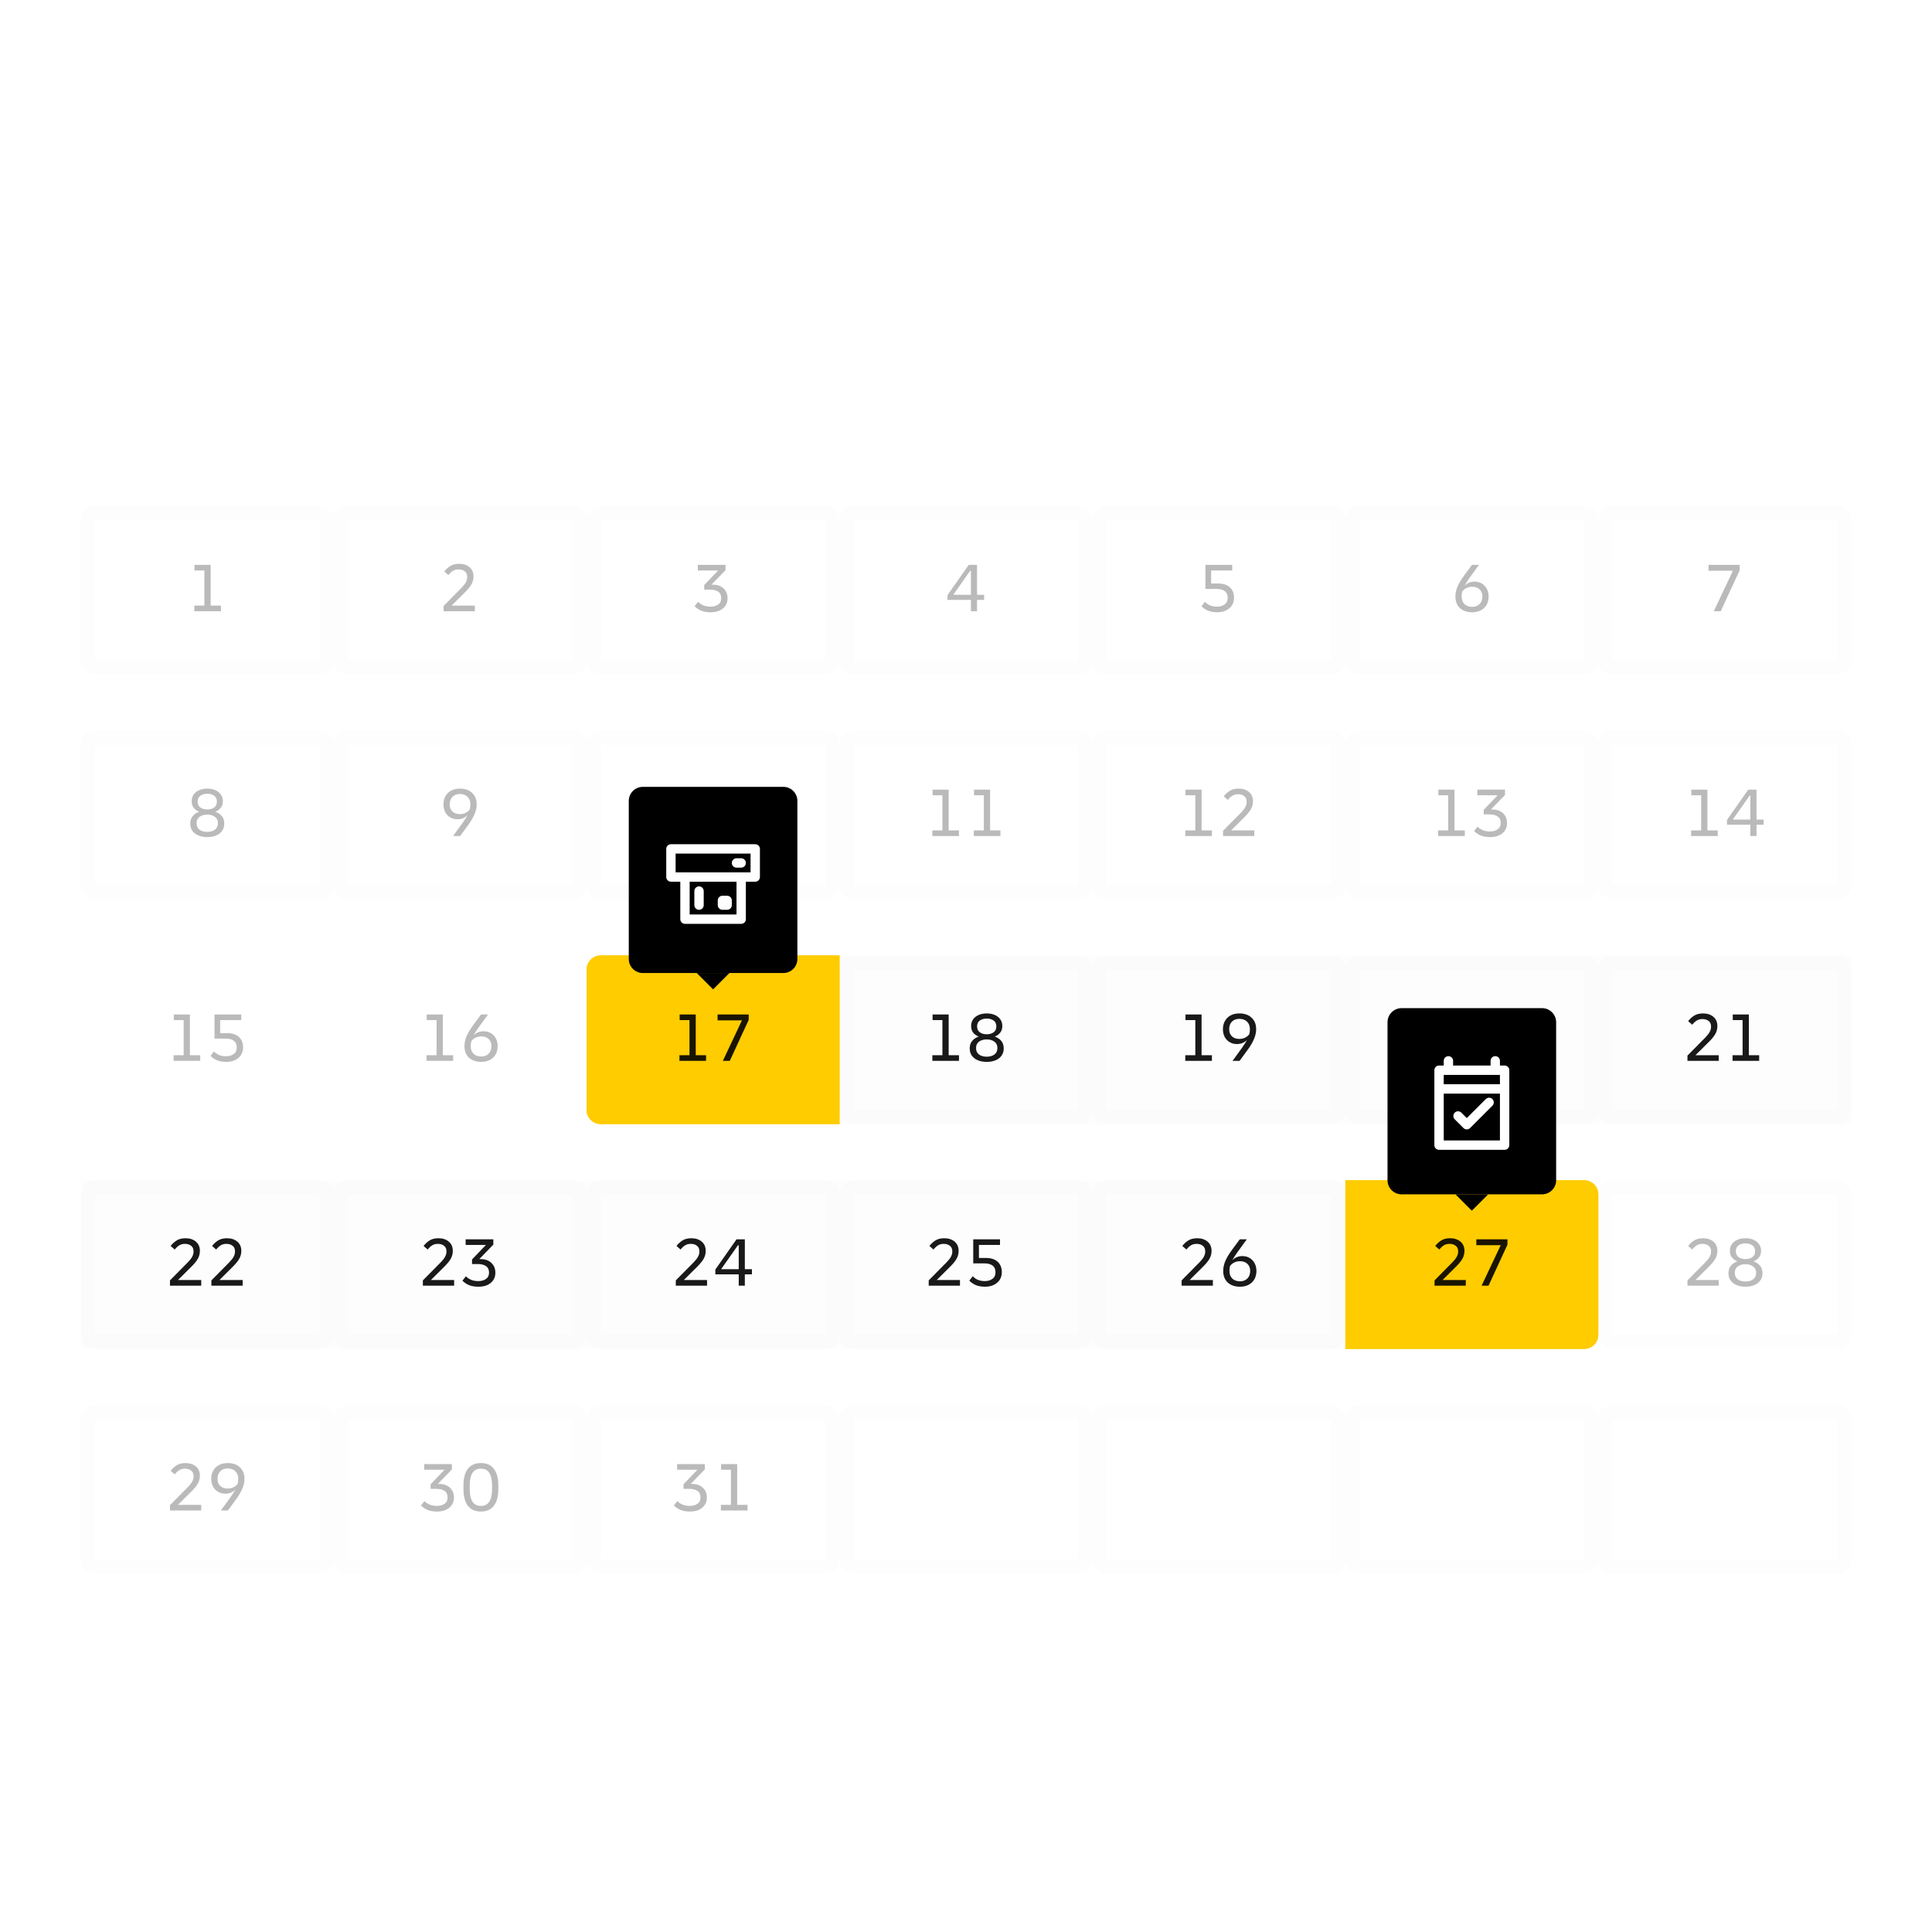<svg width="550" height="550" viewBox="0 0 550 550" fill="none" xmlns="http://www.w3.org/2000/svg">
<g clip-path="url(#clip0_544_8595)">
<g clip-path="url(#clip1_544_8595)">
<g opacity="0.01">
<path fill-rule="evenodd" clip-rule="evenodd" d="M91 148H27V188H91V148ZM27 144C24.791 144 23 145.791 23 148V188C23 190.209 24.791 192 27 192H91C93.209 192 95 190.209 95 188V148C95 145.791 93.209 144 91 144H27Z" fill="white"/>
<path fill-rule="evenodd" clip-rule="evenodd" d="M91 148H27V188H91V148ZM27 144C24.791 144 23 145.791 23 148V188C23 190.209 24.791 192 27 192H91C93.209 192 95 190.209 95 188V148C95 145.791 93.209 144 91 144H27Z" fill="black"/>
</g>
<path opacity="0.3" d="M55.322 174V172.4H58.181V162.4H55.382V160.8H59.962V172.4H62.901V174H55.322Z" fill="black" fill-opacity="0.9"/>
</g>
<g clip-path="url(#clip2_544_8595)">
<g opacity="0.01">
<path fill-rule="evenodd" clip-rule="evenodd" d="M163 148H99V188H163V148ZM99 144C96.791 144 95 145.791 95 148V188C95 190.209 96.791 192 99 192H163C165.209 192 167 190.209 167 188V148C167 145.791 165.209 144 163 144H99Z" fill="white"/>
<path fill-rule="evenodd" clip-rule="evenodd" d="M163 148H99V188H163V148ZM99 144C96.791 144 95 145.791 95 148V188C95 190.209 96.791 192 99 192H163C165.209 192 167 190.209 167 188V148C167 145.791 165.209 144 163 144H99Z" fill="black"/>
</g>
<path opacity="0.3" d="M126.281 174V172.5L131.401 167.32C131.975 166.733 132.381 166.207 132.621 165.74C132.875 165.273 133.001 164.78 133.001 164.26C133.001 163.527 132.768 162.987 132.301 162.64C131.835 162.28 131.255 162.1 130.561 162.1C129.921 162.1 129.368 162.247 128.901 162.54C128.448 162.833 128.028 163.227 127.641 163.72L126.481 162.7C126.921 162.113 127.475 161.6 128.141 161.16C128.821 160.72 129.675 160.5 130.701 160.5C131.915 160.5 132.901 160.82 133.661 161.46C134.421 162.1 134.801 162.98 134.801 164.1C134.801 164.887 134.615 165.62 134.241 166.3C133.868 166.967 133.288 167.693 132.501 168.48L128.561 172.4H135.181V174H126.281Z" fill="black" fill-opacity="0.9"/>
</g>
<g clip-path="url(#clip3_544_8595)">
<g opacity="0.01">
<path fill-rule="evenodd" clip-rule="evenodd" d="M235 148H171V188H235V148ZM171 144C168.791 144 167 145.791 167 148V188C167 190.209 168.791 192 171 192H235C237.209 192 239 190.209 239 188V148C239 145.791 237.209 144 235 144H171Z" fill="white"/>
<path fill-rule="evenodd" clip-rule="evenodd" d="M235 148H171V188H235V148ZM171 144C168.791 144 167 145.791 167 148V188C167 190.209 168.791 192 171 192H235C237.209 192 239 190.209 239 188V148C239 145.791 237.209 144 235 144H171Z" fill="black"/>
</g>
<path opacity="0.3" d="M202.261 174.3C201.275 174.3 200.408 174.153 199.661 173.86C198.915 173.553 198.275 173.127 197.741 172.58L198.721 171.34C199.175 171.78 199.695 172.12 200.281 172.36C200.868 172.587 201.535 172.7 202.281 172.7C203.148 172.7 203.868 172.5 204.441 172.1C205.028 171.7 205.321 171.093 205.321 170.28C205.321 169.453 205.035 168.84 204.461 168.44C203.888 168.04 203.095 167.84 202.081 167.84H200.481V166.54L204.441 162.4H198.661V160.8H206.541V162.32L202.541 166.44H202.861C204.195 166.44 205.235 166.8 205.981 167.52C206.741 168.227 207.121 169.16 207.121 170.32C207.121 171.507 206.688 172.467 205.821 173.2C204.968 173.933 203.781 174.3 202.261 174.3Z" fill="black" fill-opacity="0.9"/>
</g>
<g clip-path="url(#clip4_544_8595)">
<g opacity="0.01">
<path fill-rule="evenodd" clip-rule="evenodd" d="M307 148H243V188H307V148ZM243 144C240.791 144 239 145.791 239 148V188C239 190.209 240.791 192 243 192H307C309.209 192 311 190.209 311 188V148C311 145.791 309.209 144 307 144H243Z" fill="white"/>
<path fill-rule="evenodd" clip-rule="evenodd" d="M307 148H243V188H307V148ZM243 144C240.791 144 239 145.791 239 148V188C239 190.209 240.791 192 243 192H307C309.209 192 311 190.209 311 188V148C311 145.791 309.209 144 307 144H243Z" fill="black"/>
</g>
<path opacity="0.3" d="M276.401 174V170.78H269.741V169.42L275.781 160.8H278.141V169.32H280.161V170.78H278.141V174H276.401ZM276.181 162.5L271.381 169.32H276.401V162.5H276.181Z" fill="black" fill-opacity="0.9"/>
</g>
<g clip-path="url(#clip5_544_8595)">
<g opacity="0.01">
<path fill-rule="evenodd" clip-rule="evenodd" d="M379 148H315V188H379V148ZM315 144C312.791 144 311 145.791 311 148V188C311 190.209 312.791 192 315 192H379C381.209 192 383 190.209 383 188V148C383 145.791 381.209 144 379 144H315Z" fill="white"/>
<path fill-rule="evenodd" clip-rule="evenodd" d="M379 148H315V188H379V148ZM315 144C312.791 144 311 145.791 311 148V188C311 190.209 312.791 192 315 192H379C381.209 192 383 190.209 383 188V148C383 145.791 381.209 144 379 144H315Z" fill="black"/>
</g>
<path opacity="0.3" d="M346.522 174.3C345.535 174.3 344.675 174.153 343.942 173.86C343.208 173.553 342.575 173.127 342.042 172.58L343.022 171.32C343.448 171.773 343.948 172.12 344.522 172.36C345.095 172.587 345.748 172.7 346.482 172.7C347.308 172.7 348.015 172.493 348.602 172.08C349.202 171.667 349.502 171.047 349.502 170.22C349.502 169.34 349.222 168.693 348.662 168.28C348.115 167.867 347.362 167.66 346.402 167.66H343.162V160.8H350.782V162.4H344.782V166.12H346.842C348.242 166.12 349.335 166.48 350.122 167.2C350.908 167.92 351.302 168.907 351.302 170.16C351.302 170.987 351.102 171.713 350.702 172.34C350.302 172.953 349.742 173.433 349.022 173.78C348.315 174.127 347.482 174.3 346.522 174.3Z" fill="black" fill-opacity="0.9"/>
</g>
<g clip-path="url(#clip6_544_8595)">
<g opacity="0.01">
<path fill-rule="evenodd" clip-rule="evenodd" d="M451 148H387V188H451V148ZM387 144C384.791 144 383 145.791 383 148V188C383 190.209 384.791 192 387 192H451C453.209 192 455 190.209 455 188V148C455 145.791 453.209 144 451 144H387Z" fill="white"/>
<path fill-rule="evenodd" clip-rule="evenodd" d="M451 148H387V188H451V148ZM387 144C384.791 144 383 145.791 383 148V188C383 190.209 384.791 192 387 192H451C453.209 192 455 190.209 455 188V148C455 145.791 453.209 144 451 144H387Z" fill="black"/>
</g>
<path opacity="0.3" d="M419.122 174.3C417.642 174.3 416.468 173.9 415.602 173.1C414.748 172.287 414.322 171.187 414.322 169.8C414.322 168.907 414.515 167.987 414.902 167.04C415.302 166.093 415.942 165.02 416.822 163.82L419.042 160.8H421.042L418.342 164.52C417.728 165.387 417.255 166.127 416.922 166.74C417.708 165.967 418.662 165.58 419.782 165.58C420.555 165.58 421.242 165.76 421.842 166.12C422.455 166.48 422.928 166.98 423.262 167.62C423.608 168.247 423.782 168.973 423.782 169.8C423.782 170.707 423.588 171.5 423.202 172.18C422.815 172.847 422.275 173.367 421.582 173.74C420.888 174.113 420.068 174.3 419.122 174.3ZM416.102 169.8C416.102 170.72 416.368 171.447 416.902 171.98C417.448 172.5 418.188 172.76 419.122 172.76C419.988 172.76 420.682 172.493 421.202 171.96C421.735 171.427 422.002 170.707 422.002 169.8C422.002 168.96 421.742 168.293 421.222 167.8C420.702 167.293 420.002 167.04 419.122 167.04C417.948 167.04 417.002 167.48 416.282 168.36C416.162 168.813 416.102 169.293 416.102 169.8Z" fill="black" fill-opacity="0.9"/>
</g>
<g clip-path="url(#clip7_544_8595)">
<g opacity="0.01">
<path fill-rule="evenodd" clip-rule="evenodd" d="M523 148H459V188H523V148ZM459 144C456.791 144 455 145.791 455 148V188C455 190.209 456.791 192 459 192H523C525.209 192 527 190.209 527 188V148C527 145.791 525.209 144 523 144H459Z" fill="white"/>
<path fill-rule="evenodd" clip-rule="evenodd" d="M523 148H459V188H523V148ZM459 144C456.791 144 455 145.791 455 148V188C455 190.209 456.791 192 459 192H523C525.209 192 527 190.209 527 188V148C527 145.791 525.209 144 523 144H459Z" fill="black"/>
</g>
<path opacity="0.3" d="M487.882 174L493.322 162.48H486.382V160.8H495.242V162.34L489.862 174H487.882Z" fill="black" fill-opacity="0.9"/>
</g>
</g>
<g clip-path="url(#clip8_544_8595)">
<g clip-path="url(#clip9_544_8595)">
<g opacity="0.01">
<path fill-rule="evenodd" clip-rule="evenodd" d="M91 212H27V252H91V212ZM27 208C24.791 208 23 209.791 23 212V252C23 254.209 24.791 256 27 256H91C93.209 256 95 254.209 95 252V212C95 209.791 93.209 208 91 208H27Z" fill="white"/>
<path fill-rule="evenodd" clip-rule="evenodd" d="M91 212H27V252H91V212ZM27 208C24.791 208 23 209.791 23 212V252C23 254.209 24.791 256 27 256H91C93.209 256 95 254.209 95 252V212C95 209.791 93.209 208 91 208H27Z" fill="black"/>
</g>
<path opacity="0.3" d="M59.002 238.3C58.055 238.3 57.215 238.147 56.482 237.84C55.748 237.533 55.175 237.093 54.762 236.52C54.362 235.947 54.162 235.267 54.162 234.48C54.162 233.587 54.395 232.867 54.862 232.32C55.328 231.76 55.948 231.347 56.722 231.08C56.122 230.88 55.608 230.527 55.182 230.02C54.768 229.513 54.562 228.867 54.562 228.08C54.562 227.347 54.748 226.713 55.122 226.18C55.508 225.647 56.035 225.233 56.702 224.94C57.368 224.647 58.135 224.5 59.002 224.5C59.868 224.5 60.635 224.647 61.302 224.94C61.968 225.233 62.488 225.647 62.862 226.18C63.248 226.713 63.442 227.347 63.442 228.08C63.442 228.867 63.228 229.513 62.802 230.02C62.388 230.527 61.882 230.88 61.282 231.08C62.055 231.347 62.675 231.76 63.142 232.32C63.608 232.867 63.842 233.587 63.842 234.48C63.842 235.267 63.635 235.947 63.222 236.52C62.822 237.093 62.255 237.533 61.522 237.84C60.788 238.147 59.948 238.3 59.002 238.3ZM59.002 230.44C59.788 230.44 60.442 230.253 60.962 229.88C61.482 229.507 61.742 228.947 61.742 228.2C61.742 227.453 61.482 226.893 60.962 226.52C60.442 226.147 59.788 225.96 59.002 225.96C58.215 225.96 57.562 226.147 57.042 226.52C56.522 226.893 56.262 227.453 56.262 228.2C56.262 228.947 56.522 229.507 57.042 229.88C57.562 230.253 58.215 230.44 59.002 230.44ZM59.002 236.82C59.895 236.82 60.622 236.613 61.182 236.2C61.755 235.773 62.042 235.16 62.042 234.36C62.042 233.56 61.755 232.953 61.182 232.54C60.622 232.113 59.895 231.9 59.002 231.9C58.108 231.9 57.375 232.113 56.802 232.54C56.242 232.953 55.962 233.56 55.962 234.36C55.962 235.16 56.242 235.773 56.802 236.2C57.375 236.613 58.108 236.82 59.002 236.82Z" fill="black" fill-opacity="0.9"/>
</g>
<g clip-path="url(#clip10_544_8595)">
<g opacity="0.01">
<path fill-rule="evenodd" clip-rule="evenodd" d="M163 212H99V252H163V212ZM99 208C96.791 208 95 209.791 95 212V252C95 254.209 96.791 256 99 256H163C165.209 256 167 254.209 167 252V212C167 209.791 165.209 208 163 208H99Z" fill="white"/>
<path fill-rule="evenodd" clip-rule="evenodd" d="M163 212H99V252H163V212ZM99 208C96.791 208 95 209.791 95 212V252C95 254.209 96.791 256 99 256H163C165.209 256 167 254.209 167 252V212C167 209.791 165.209 208 163 208H99Z" fill="black"/>
</g>
<path opacity="0.3" d="M128.981 238L131.681 234.28C132.295 233.413 132.768 232.673 133.101 232.06C132.315 232.833 131.361 233.22 130.241 233.22C129.455 233.22 128.761 233.04 128.161 232.68C127.561 232.32 127.088 231.827 126.741 231.2C126.408 230.56 126.241 229.827 126.241 229C126.241 228.093 126.435 227.307 126.821 226.64C127.208 225.96 127.748 225.433 128.441 225.06C129.148 224.687 129.968 224.5 130.901 224.5C132.381 224.5 133.548 224.907 134.401 225.72C135.268 226.52 135.701 227.613 135.701 229C135.701 229.893 135.501 230.813 135.101 231.76C134.715 232.707 134.081 233.78 133.201 234.98L130.981 238H128.981ZM128.021 229C128.021 229.84 128.281 230.513 128.801 231.02C129.321 231.513 130.021 231.76 130.901 231.76C132.075 231.76 133.021 231.32 133.741 230.44C133.861 229.987 133.921 229.507 133.921 229C133.921 228.08 133.648 227.36 133.101 226.84C132.568 226.307 131.835 226.04 130.901 226.04C130.035 226.04 129.335 226.307 128.801 226.84C128.281 227.373 128.021 228.093 128.021 229Z" fill="black" fill-opacity="0.9"/>
</g>
<g clip-path="url(#clip11_544_8595)">
<g opacity="0.01">
<path fill-rule="evenodd" clip-rule="evenodd" d="M235 212H171V252H235V212ZM171 208C168.791 208 167 209.791 167 212V252C167 254.209 168.791 256 171 256H235C237.209 256 239 254.209 239 252V212C239 209.791 237.209 208 235 208H171Z" fill="white"/>
<path fill-rule="evenodd" clip-rule="evenodd" d="M235 212H171V252H235V212ZM171 208C168.791 208 167 209.791 167 212V252C167 254.209 168.791 256 171 256H235C237.209 256 239 254.209 239 252V212C239 209.791 237.209 208 235 208H171Z" fill="black"/>
</g>
<g opacity="0.3">
<path d="M193.423 238V236.4H196.283V226.4H193.483V224.8H198.063V236.4H201.003V238H193.423Z" fill="black" fill-opacity="0.9"/>
<path d="M208.9 238.3C207.26 238.3 206.02 237.747 205.18 236.64C204.353 235.533 203.94 233.993 203.94 232.02V230.78C203.94 228.807 204.353 227.267 205.18 226.16C206.02 225.053 207.26 224.5 208.9 224.5C210.54 224.5 211.773 225.053 212.6 226.16C213.44 227.267 213.86 228.807 213.86 230.78V232.02C213.86 233.993 213.44 235.533 212.6 236.64C211.773 237.747 210.54 238.3 208.9 238.3ZM208.9 236.7C211.02 236.7 212.08 235.113 212.08 231.94V230.86C212.08 227.687 211.02 226.1 208.9 226.1C206.78 226.1 205.72 227.687 205.72 230.86V231.94C205.72 235.113 206.78 236.7 208.9 236.7Z" fill="black" fill-opacity="0.9"/>
</g>
</g>
<g clip-path="url(#clip12_544_8595)">
<g opacity="0.01">
<path fill-rule="evenodd" clip-rule="evenodd" d="M307 212H243V252H307V212ZM243 208C240.791 208 239 209.791 239 212V252C239 254.209 240.791 256 243 256H307C309.209 256 311 254.209 311 252V212C311 209.791 309.209 208 307 208H243Z" fill="white"/>
<path fill-rule="evenodd" clip-rule="evenodd" d="M307 212H243V252H307V212ZM243 208C240.791 208 239 209.791 239 212V252C239 254.209 240.791 256 243 256H307C309.209 256 311 254.209 311 252V212C311 209.791 309.209 208 307 208H243Z" fill="black"/>
</g>
<g opacity="0.3">
<path d="M265.423 238V236.4H268.283V226.4H265.483V224.8H270.063V236.4H273.003V238H265.423Z" fill="black" fill-opacity="0.9"/>
<path d="M277.22 238V236.4H280.08V226.4H277.28V224.8H281.86V236.4H284.8V238H277.22Z" fill="black" fill-opacity="0.9"/>
</g>
</g>
<g clip-path="url(#clip13_544_8595)">
<g opacity="0.01">
<path fill-rule="evenodd" clip-rule="evenodd" d="M379 212H315V252H379V212ZM315 208C312.791 208 311 209.791 311 212V252C311 254.209 312.791 256 315 256H379C381.209 256 383 254.209 383 252V212C383 209.791 381.209 208 379 208H315Z" fill="white"/>
<path fill-rule="evenodd" clip-rule="evenodd" d="M379 212H315V252H379V212ZM315 208C312.791 208 311 209.791 311 212V252C311 254.209 312.791 256 315 256H379C381.209 256 383 254.209 383 252V212C383 209.791 381.209 208 379 208H315Z" fill="black"/>
</g>
<g opacity="0.3">
<path d="M337.423 238V236.4H340.283V226.4H337.483V224.8H342.063V236.4H345.003V238H337.423Z" fill="black" fill-opacity="0.9"/>
<path d="M348.18 238V236.5L353.3 231.32C353.873 230.733 354.28 230.207 354.52 229.74C354.773 229.273 354.9 228.78 354.9 228.26C354.9 227.527 354.667 226.987 354.2 226.64C353.733 226.28 353.153 226.1 352.46 226.1C351.82 226.1 351.267 226.247 350.8 226.54C350.347 226.833 349.927 227.227 349.54 227.72L348.38 226.7C348.82 226.113 349.373 225.6 350.04 225.16C350.72 224.72 351.573 224.5 352.6 224.5C353.813 224.5 354.8 224.82 355.56 225.46C356.32 226.1 356.7 226.98 356.7 228.1C356.7 228.887 356.513 229.62 356.14 230.3C355.767 230.967 355.187 231.693 354.4 232.48L350.46 236.4H357.08V238H348.18Z" fill="black" fill-opacity="0.9"/>
</g>
</g>
<g clip-path="url(#clip14_544_8595)">
<g opacity="0.01">
<path fill-rule="evenodd" clip-rule="evenodd" d="M451 212H387V252H451V212ZM387 208C384.791 208 383 209.791 383 212V252C383 254.209 384.791 256 387 256H451C453.209 256 455 254.209 455 252V212C455 209.791 453.209 208 451 208H387Z" fill="white"/>
<path fill-rule="evenodd" clip-rule="evenodd" d="M451 212H387V252H451V212ZM387 208C384.791 208 383 209.791 383 212V252C383 254.209 384.791 256 387 256H451C453.209 256 455 254.209 455 252V212C455 209.791 453.209 208 451 208H387Z" fill="black"/>
</g>
<g opacity="0.3">
<path d="M409.423 238V236.4H412.283V226.4H409.483V224.8H414.063V236.4H417.003V238H409.423Z" fill="black" fill-opacity="0.9"/>
<path d="M424.16 238.3C423.173 238.3 422.307 238.153 421.56 237.86C420.813 237.553 420.173 237.127 419.64 236.58L420.62 235.34C421.073 235.78 421.593 236.12 422.18 236.36C422.767 236.587 423.433 236.7 424.18 236.7C425.047 236.7 425.767 236.5 426.34 236.1C426.927 235.7 427.22 235.093 427.22 234.28C427.22 233.453 426.933 232.84 426.36 232.44C425.787 232.04 424.993 231.84 423.98 231.84H422.38V230.54L426.34 226.4H420.56V224.8H428.44V226.32L424.44 230.44H424.76C426.093 230.44 427.133 230.8 427.88 231.52C428.64 232.227 429.02 233.16 429.02 234.32C429.02 235.507 428.587 236.467 427.72 237.2C426.867 237.933 425.68 238.3 424.16 238.3Z" fill="black" fill-opacity="0.9"/>
</g>
</g>
<g clip-path="url(#clip15_544_8595)">
<g opacity="0.01">
<path fill-rule="evenodd" clip-rule="evenodd" d="M523 212H459V252H523V212ZM459 208C456.791 208 455 209.791 455 212V252C455 254.209 456.791 256 459 256H523C525.209 256 527 254.209 527 252V212C527 209.791 525.209 208 523 208H459Z" fill="white"/>
<path fill-rule="evenodd" clip-rule="evenodd" d="M523 212H459V252H523V212ZM459 208C456.791 208 455 209.791 455 212V252C455 254.209 456.791 256 459 256H523C525.209 256 527 254.209 527 252V212C527 209.791 525.209 208 523 208H459Z" fill="black"/>
</g>
<g opacity="0.3">
<path d="M481.423 238V236.4H484.283V226.4H481.483V224.8H486.063V236.4H489.003V238H481.423Z" fill="black" fill-opacity="0.9"/>
<path d="M498.3 238V234.78H491.64V233.42L497.68 224.8H500.04V233.32H502.06V234.78H500.04V238H498.3ZM498.08 226.5L493.28 233.32H498.3V226.5H498.08Z" fill="black" fill-opacity="0.9"/>
</g>
</g>
</g>
<g clip-path="url(#clip16_544_8595)">
<g opacity="0.3">
<path d="M49.423 302V300.4H52.283V290.4H49.483V288.8H54.063V300.4H57.003V302H49.423Z" fill="black" fill-opacity="0.9"/>
<path d="M64.42 302.3C63.433 302.3 62.573 302.153 61.84 301.86C61.107 301.553 60.473 301.127 59.94 300.58L60.92 299.32C61.347 299.773 61.847 300.12 62.42 300.36C62.993 300.587 63.647 300.7 64.38 300.7C65.207 300.7 65.913 300.493 66.5 300.08C67.1 299.667 67.4 299.047 67.4 298.22C67.4 297.34 67.12 296.693 66.56 296.28C66.013 295.867 65.26 295.66 64.3 295.66H61.06V288.8H68.68V290.4H62.68V294.12H64.74C66.14 294.12 67.233 294.48 68.02 295.2C68.807 295.92 69.2 296.907 69.2 298.16C69.2 298.987 69 299.713 68.6 300.34C68.2 300.953 67.64 301.433 66.92 301.78C66.213 302.127 65.38 302.3 64.42 302.3Z" fill="black" fill-opacity="0.9"/>
</g>
<g opacity="0.3">
<path d="M121.423 302V300.4H124.283V290.4H121.483V288.8H126.063V300.4H129.003V302H121.423Z" fill="black" fill-opacity="0.9"/>
<path d="M137.02 302.3C135.54 302.3 134.367 301.9 133.5 301.1C132.647 300.287 132.22 299.187 132.22 297.8C132.22 296.907 132.413 295.987 132.8 295.04C133.2 294.093 133.84 293.02 134.72 291.82L136.94 288.8H138.94L136.24 292.52C135.627 293.387 135.153 294.127 134.82 294.74C135.607 293.967 136.56 293.58 137.68 293.58C138.453 293.58 139.14 293.76 139.74 294.12C140.353 294.48 140.827 294.98 141.16 295.62C141.507 296.247 141.68 296.973 141.68 297.8C141.68 298.707 141.487 299.5 141.1 300.18C140.713 300.847 140.173 301.367 139.48 301.74C138.787 302.113 137.967 302.3 137.02 302.3ZM134 297.8C134 298.72 134.267 299.447 134.8 299.98C135.347 300.5 136.087 300.76 137.02 300.76C137.887 300.76 138.58 300.493 139.1 299.96C139.633 299.427 139.9 298.707 139.9 297.8C139.9 296.96 139.64 296.293 139.12 295.8C138.6 295.293 137.9 295.04 137.02 295.04C135.847 295.04 134.9 295.48 134.18 296.36C134.06 296.813 134 297.293 134 297.8Z" fill="black" fill-opacity="0.9"/>
</g>
<g clip-path="url(#clip17_544_8595)">
<path d="M167 276C167 273.791 168.791 272 171 272H239V320H171C168.791 320 167 318.209 167 316V276Z" fill="#FFCC00"/>
<path fill-rule="evenodd" clip-rule="evenodd" d="M237 274H171C169.895 274 169 274.895 169 276V316C169 317.105 169.895 318 171 318H237V274ZM171 272C168.791 272 167 273.791 167 276V316C167 318.209 168.791 320 171 320H239V272H171Z" fill="#FFCC00"/>
<path d="M193.423 302V300.4H196.283V290.4H193.483V288.8H198.063V300.4H201.003V302H193.423Z" fill="black" fill-opacity="0.9"/>
<path d="M205.78 302L211.22 290.48H204.28V288.8H213.14V290.34L207.76 302H205.78Z" fill="black" fill-opacity="0.9"/>
</g>
<g clip-path="url(#clip18_544_8595)">
<g filter="url(#filter0_ii_544_8595)">
<path d="M239 272H311V320H239V272Z" fill="black" fill-opacity="0.01"/>
</g>
<g opacity="0.01">
<path fill-rule="evenodd" clip-rule="evenodd" d="M307 276H243V316H307V276ZM243 272C240.791 272 239 273.791 239 276V316C239 318.209 240.791 320 243 320H307C309.209 320 311 318.209 311 316V276C311 273.791 309.209 272 307 272H243Z" fill="white"/>
<path fill-rule="evenodd" clip-rule="evenodd" d="M307 276H243V316H307V276ZM243 272C240.791 272 239 273.791 239 276V316C239 318.209 240.791 320 243 320H307C309.209 320 311 318.209 311 316V276C311 273.791 309.209 272 307 272H243Z" fill="black"/>
</g>
<path d="M265.423 302V300.4H268.283V290.4H265.483V288.8H270.063V300.4H273.003V302H265.423Z" fill="black" fill-opacity="0.9"/>
<path d="M280.9 302.3C279.953 302.3 279.113 302.147 278.38 301.84C277.647 301.533 277.073 301.093 276.66 300.52C276.26 299.947 276.06 299.267 276.06 298.48C276.06 297.587 276.293 296.867 276.76 296.32C277.227 295.76 277.847 295.347 278.62 295.08C278.02 294.88 277.507 294.527 277.08 294.02C276.667 293.513 276.46 292.867 276.46 292.08C276.46 291.347 276.647 290.713 277.02 290.18C277.407 289.647 277.933 289.233 278.6 288.94C279.267 288.647 280.033 288.5 280.9 288.5C281.767 288.5 282.533 288.647 283.2 288.94C283.867 289.233 284.387 289.647 284.76 290.18C285.147 290.713 285.34 291.347 285.34 292.08C285.34 292.867 285.127 293.513 284.7 294.02C284.287 294.527 283.78 294.88 283.18 295.08C283.953 295.347 284.573 295.76 285.04 296.32C285.507 296.867 285.74 297.587 285.74 298.48C285.74 299.267 285.533 299.947 285.12 300.52C284.72 301.093 284.153 301.533 283.42 301.84C282.687 302.147 281.847 302.3 280.9 302.3ZM280.9 294.44C281.687 294.44 282.34 294.253 282.86 293.88C283.38 293.507 283.64 292.947 283.64 292.2C283.64 291.453 283.38 290.893 282.86 290.52C282.34 290.147 281.687 289.96 280.9 289.96C280.113 289.96 279.46 290.147 278.94 290.52C278.42 290.893 278.16 291.453 278.16 292.2C278.16 292.947 278.42 293.507 278.94 293.88C279.46 294.253 280.113 294.44 280.9 294.44ZM280.9 300.82C281.793 300.82 282.52 300.613 283.08 300.2C283.653 299.773 283.94 299.16 283.94 298.36C283.94 297.56 283.653 296.953 283.08 296.54C282.52 296.113 281.793 295.9 280.9 295.9C280.007 295.9 279.273 296.113 278.7 296.54C278.14 296.953 277.86 297.56 277.86 298.36C277.86 299.16 278.14 299.773 278.7 300.2C279.273 300.613 280.007 300.82 280.9 300.82Z" fill="black" fill-opacity="0.9"/>
</g>
<g clip-path="url(#clip19_544_8595)">
<g filter="url(#filter1_ii_544_8595)">
<path d="M311 272H383V320H311V272Z" fill="black" fill-opacity="0.01"/>
</g>
<g opacity="0.01">
<path fill-rule="evenodd" clip-rule="evenodd" d="M379 276H315V316H379V276ZM315 272C312.791 272 311 273.791 311 276V316C311 318.209 312.791 320 315 320H379C381.209 320 383 318.209 383 316V276C383 273.791 381.209 272 379 272H315Z" fill="white"/>
<path fill-rule="evenodd" clip-rule="evenodd" d="M379 276H315V316H379V276ZM315 272C312.791 272 311 273.791 311 276V316C311 318.209 312.791 320 315 320H379C381.209 320 383 318.209 383 316V276C383 273.791 381.209 272 379 272H315Z" fill="black"/>
</g>
<path d="M337.423 302V300.4H340.283V290.4H337.483V288.8H342.063V300.4H345.003V302H337.423Z" fill="black" fill-opacity="0.9"/>
<path d="M350.88 302L353.58 298.28C354.193 297.413 354.667 296.673 355 296.06C354.213 296.833 353.26 297.22 352.14 297.22C351.353 297.22 350.66 297.04 350.06 296.68C349.46 296.32 348.987 295.827 348.64 295.2C348.307 294.56 348.14 293.827 348.14 293C348.14 292.093 348.333 291.307 348.72 290.64C349.107 289.96 349.647 289.433 350.34 289.06C351.047 288.687 351.867 288.5 352.8 288.5C354.28 288.5 355.447 288.907 356.3 289.72C357.167 290.52 357.6 291.613 357.6 293C357.6 293.893 357.4 294.813 357 295.76C356.613 296.707 355.98 297.78 355.1 298.98L352.88 302H350.88ZM349.92 293C349.92 293.84 350.18 294.513 350.7 295.02C351.22 295.513 351.92 295.76 352.8 295.76C353.973 295.76 354.92 295.32 355.64 294.44C355.76 293.987 355.82 293.507 355.82 293C355.82 292.08 355.547 291.36 355 290.84C354.467 290.307 353.733 290.04 352.8 290.04C351.933 290.04 351.233 290.307 350.7 290.84C350.18 291.373 349.92 292.093 349.92 293Z" fill="black" fill-opacity="0.9"/>
</g>
<g clip-path="url(#clip20_544_8595)">
<g filter="url(#filter2_ii_544_8595)">
<path d="M383 272H455V320H383V272Z" fill="black" fill-opacity="0.01"/>
</g>
<g opacity="0.01">
<path fill-rule="evenodd" clip-rule="evenodd" d="M451 276H387V316H451V276ZM387 272C384.791 272 383 273.791 383 276V316C383 318.209 384.791 320 387 320H451C453.209 320 455 318.209 455 316V276C455 273.791 453.209 272 451 272H387Z" fill="white"/>
<path fill-rule="evenodd" clip-rule="evenodd" d="M451 276H387V316H451V276ZM387 272C384.791 272 383 273.791 383 276V316C383 318.209 384.791 320 387 320H451C453.209 320 455 318.209 455 316V276C455 273.791 453.209 272 451 272H387Z" fill="black"/>
</g>
<path d="M408.383 302V300.5L413.503 295.32C414.076 294.733 414.483 294.207 414.723 293.74C414.976 293.273 415.103 292.78 415.103 292.26C415.103 291.527 414.87 290.987 414.403 290.64C413.936 290.28 413.356 290.1 412.663 290.1C412.023 290.1 411.47 290.247 411.003 290.54C410.55 290.833 410.13 291.227 409.743 291.72L408.583 290.7C409.023 290.113 409.576 289.6 410.243 289.16C410.923 288.72 411.776 288.5 412.803 288.5C414.016 288.5 415.003 288.82 415.763 289.46C416.523 290.1 416.903 290.98 416.903 292.1C416.903 292.887 416.716 293.62 416.343 294.3C415.97 294.967 415.39 295.693 414.603 296.48L410.663 300.4H417.283V302H408.383Z" fill="black" fill-opacity="0.9"/>
<path d="M424.9 302.3C423.26 302.3 422.02 301.747 421.18 300.64C420.353 299.533 419.94 297.993 419.94 296.02V294.78C419.94 292.807 420.353 291.267 421.18 290.16C422.02 289.053 423.26 288.5 424.9 288.5C426.54 288.5 427.773 289.053 428.6 290.16C429.44 291.267 429.86 292.807 429.86 294.78V296.02C429.86 297.993 429.44 299.533 428.6 300.64C427.773 301.747 426.54 302.3 424.9 302.3ZM424.9 300.7C427.02 300.7 428.08 299.113 428.08 295.94V294.86C428.08 291.687 427.02 290.1 424.9 290.1C422.78 290.1 421.72 291.687 421.72 294.86V295.94C421.72 299.113 422.78 300.7 424.9 300.7Z" fill="black" fill-opacity="0.9"/>
</g>
<g clip-path="url(#clip21_544_8595)">
<g filter="url(#filter3_ii_544_8595)">
<path d="M455 272H527V320H455V272Z" fill="black" fill-opacity="0.01"/>
</g>
<g opacity="0.01">
<path fill-rule="evenodd" clip-rule="evenodd" d="M523 276H459V316H523V276ZM459 272C456.791 272 455 273.791 455 276V316C455 318.209 456.791 320 459 320H523C525.209 320 527 318.209 527 316V276C527 273.791 525.209 272 523 272H459Z" fill="white"/>
<path fill-rule="evenodd" clip-rule="evenodd" d="M523 276H459V316H523V276ZM459 272C456.791 272 455 273.791 455 276V316C455 318.209 456.791 320 459 320H523C525.209 320 527 318.209 527 316V276C527 273.791 525.209 272 523 272H459Z" fill="black"/>
</g>
<path d="M480.383 302V300.5L485.503 295.32C486.076 294.733 486.483 294.207 486.723 293.74C486.976 293.273 487.103 292.78 487.103 292.26C487.103 291.527 486.87 290.987 486.403 290.64C485.936 290.28 485.356 290.1 484.663 290.1C484.023 290.1 483.47 290.247 483.003 290.54C482.55 290.833 482.13 291.227 481.743 291.72L480.583 290.7C481.023 290.113 481.576 289.6 482.243 289.16C482.923 288.72 483.776 288.5 484.803 288.5C486.016 288.5 487.003 288.82 487.763 289.46C488.523 290.1 488.903 290.98 488.903 292.1C488.903 292.887 488.716 293.62 488.343 294.3C487.97 294.967 487.39 295.693 486.603 296.48L482.663 300.4H489.283V302H480.383Z" fill="black" fill-opacity="0.9"/>
<path d="M493.22 302V300.4H496.08V290.4H493.28V288.8H497.86V300.4H500.8V302H493.22Z" fill="black" fill-opacity="0.9"/>
</g>
</g>
<g clip-path="url(#clip22_544_8595)">
<g clip-path="url(#clip23_544_8595)">
<g filter="url(#filter4_ii_544_8595)">
<path d="M23 336H95V384H23V336Z" fill="black" fill-opacity="0.01"/>
</g>
<g opacity="0.01">
<path fill-rule="evenodd" clip-rule="evenodd" d="M91 340H27V380H91V340ZM27 336C24.791 336 23 337.791 23 340V380C23 382.209 24.791 384 27 384H91C93.209 384 95 382.209 95 380V340C95 337.791 93.209 336 91 336H27Z" fill="white"/>
<path fill-rule="evenodd" clip-rule="evenodd" d="M91 340H27V380H91V340ZM27 336C24.791 336 23 337.791 23 340V380C23 382.209 24.791 384 27 384H91C93.209 384 95 382.209 95 380V340C95 337.791 93.209 336 91 336H27Z" fill="black"/>
</g>
<path d="M48.383 366V364.5L53.503 359.32C54.076 358.733 54.483 358.207 54.723 357.74C54.976 357.273 55.103 356.78 55.103 356.26C55.103 355.527 54.87 354.987 54.403 354.64C53.936 354.28 53.356 354.1 52.663 354.1C52.023 354.1 51.47 354.247 51.003 354.54C50.55 354.833 50.13 355.227 49.743 355.72L48.583 354.7C49.023 354.113 49.576 353.6 50.243 353.16C50.923 352.72 51.776 352.5 52.803 352.5C54.016 352.5 55.003 352.82 55.763 353.46C56.523 354.1 56.903 354.98 56.903 356.1C56.903 356.887 56.716 357.62 56.343 358.3C55.97 358.967 55.39 359.693 54.603 360.48L50.663 364.4H57.283V366H48.383Z" fill="black" fill-opacity="0.9"/>
<path d="M60.18 366V364.5L65.3 359.32C65.873 358.733 66.28 358.207 66.52 357.74C66.773 357.273 66.9 356.78 66.9 356.26C66.9 355.527 66.667 354.987 66.2 354.64C65.733 354.28 65.153 354.1 64.46 354.1C63.82 354.1 63.267 354.247 62.8 354.54C62.347 354.833 61.927 355.227 61.54 355.72L60.38 354.7C60.82 354.113 61.373 353.6 62.04 353.16C62.72 352.72 63.573 352.5 64.6 352.5C65.813 352.5 66.8 352.82 67.56 353.46C68.32 354.1 68.7 354.98 68.7 356.1C68.7 356.887 68.513 357.62 68.14 358.3C67.767 358.967 67.187 359.693 66.4 360.48L62.46 364.4H69.08V366H60.18Z" fill="black" fill-opacity="0.9"/>
</g>
<g clip-path="url(#clip24_544_8595)">
<g filter="url(#filter5_ii_544_8595)">
<path d="M95 336H167V384H95V336Z" fill="black" fill-opacity="0.01"/>
</g>
<g opacity="0.01">
<path fill-rule="evenodd" clip-rule="evenodd" d="M163 340H99V380H163V340ZM99 336C96.791 336 95 337.791 95 340V380C95 382.209 96.791 384 99 384H163C165.209 384 167 382.209 167 380V340C167 337.791 165.209 336 163 336H99Z" fill="white"/>
<path fill-rule="evenodd" clip-rule="evenodd" d="M163 340H99V380H163V340ZM99 336C96.791 336 95 337.791 95 340V380C95 382.209 96.791 384 99 384H163C165.209 384 167 382.209 167 380V340C167 337.791 165.209 336 163 336H99Z" fill="black"/>
</g>
<path d="M120.383 366V364.5L125.503 359.32C126.076 358.733 126.483 358.207 126.723 357.74C126.976 357.273 127.103 356.78 127.103 356.26C127.103 355.527 126.87 354.987 126.403 354.64C125.936 354.28 125.356 354.1 124.663 354.1C124.023 354.1 123.47 354.247 123.003 354.54C122.55 354.833 122.13 355.227 121.743 355.72L120.583 354.7C121.023 354.113 121.576 353.6 122.243 353.16C122.923 352.72 123.776 352.5 124.803 352.5C126.016 352.5 127.003 352.82 127.763 353.46C128.523 354.1 128.903 354.98 128.903 356.1C128.903 356.887 128.716 357.62 128.343 358.3C127.97 358.967 127.39 359.693 126.603 360.48L122.663 364.4H129.283V366H120.383Z" fill="black" fill-opacity="0.9"/>
<path d="M136.16 366.3C135.173 366.3 134.307 366.153 133.56 365.86C132.813 365.553 132.173 365.127 131.64 364.58L132.62 363.34C133.073 363.78 133.593 364.12 134.18 364.36C134.767 364.587 135.433 364.7 136.18 364.7C137.047 364.7 137.767 364.5 138.34 364.1C138.927 363.7 139.22 363.093 139.22 362.28C139.22 361.453 138.933 360.84 138.36 360.44C137.787 360.04 136.993 359.84 135.98 359.84H134.38V358.54L138.34 354.4H132.56V352.8H140.44V354.32L136.44 358.44H136.76C138.093 358.44 139.133 358.8 139.88 359.52C140.64 360.227 141.02 361.16 141.02 362.32C141.02 363.507 140.587 364.467 139.72 365.2C138.867 365.933 137.68 366.3 136.16 366.3Z" fill="black" fill-opacity="0.9"/>
</g>
<g clip-path="url(#clip25_544_8595)">
<g filter="url(#filter6_ii_544_8595)">
<path d="M167 336H239V384H167V336Z" fill="black" fill-opacity="0.01"/>
</g>
<g opacity="0.01">
<path fill-rule="evenodd" clip-rule="evenodd" d="M235 340H171V380H235V340ZM171 336C168.791 336 167 337.791 167 340V380C167 382.209 168.791 384 171 384H235C237.209 384 239 382.209 239 380V340C239 337.791 237.209 336 235 336H171Z" fill="white"/>
<path fill-rule="evenodd" clip-rule="evenodd" d="M235 340H171V380H235V340ZM171 336C168.791 336 167 337.791 167 340V380C167 382.209 168.791 384 171 384H235C237.209 384 239 382.209 239 380V340C239 337.791 237.209 336 235 336H171Z" fill="black"/>
</g>
<path d="M192.383 366V364.5L197.503 359.32C198.076 358.733 198.483 358.207 198.723 357.74C198.976 357.273 199.103 356.78 199.103 356.26C199.103 355.527 198.87 354.987 198.403 354.64C197.936 354.28 197.356 354.1 196.663 354.1C196.023 354.1 195.47 354.247 195.003 354.54C194.55 354.833 194.13 355.227 193.743 355.72L192.583 354.7C193.023 354.113 193.576 353.6 194.243 353.16C194.923 352.72 195.776 352.5 196.803 352.5C198.016 352.5 199.003 352.82 199.763 353.46C200.523 354.1 200.903 354.98 200.903 356.1C200.903 356.887 200.716 357.62 200.343 358.3C199.97 358.967 199.39 359.693 198.603 360.48L194.663 364.4H201.283V366H192.383Z" fill="black" fill-opacity="0.9"/>
<path d="M210.3 366V362.78H203.64V361.42L209.68 352.8H212.04V361.32H214.06V362.78H212.04V366H210.3ZM210.08 354.5L205.28 361.32H210.3V354.5H210.08Z" fill="black" fill-opacity="0.9"/>
</g>
<g clip-path="url(#clip26_544_8595)">
<g filter="url(#filter7_ii_544_8595)">
<path d="M239 336H311V384H239V336Z" fill="black" fill-opacity="0.01"/>
</g>
<g opacity="0.01">
<path fill-rule="evenodd" clip-rule="evenodd" d="M307 340H243V380H307V340ZM243 336C240.791 336 239 337.791 239 340V380C239 382.209 240.791 384 243 384H307C309.209 384 311 382.209 311 380V340C311 337.791 309.209 336 307 336H243Z" fill="white"/>
<path fill-rule="evenodd" clip-rule="evenodd" d="M307 340H243V380H307V340ZM243 336C240.791 336 239 337.791 239 340V380C239 382.209 240.791 384 243 384H307C309.209 384 311 382.209 311 380V340C311 337.791 309.209 336 307 336H243Z" fill="black"/>
</g>
<path d="M264.383 366V364.5L269.503 359.32C270.076 358.733 270.483 358.207 270.723 357.74C270.976 357.273 271.103 356.78 271.103 356.26C271.103 355.527 270.87 354.987 270.403 354.64C269.936 354.28 269.356 354.1 268.663 354.1C268.023 354.1 267.47 354.247 267.003 354.54C266.55 354.833 266.13 355.227 265.743 355.72L264.583 354.7C265.023 354.113 265.576 353.6 266.243 353.16C266.923 352.72 267.776 352.5 268.803 352.5C270.016 352.5 271.003 352.82 271.763 353.46C272.523 354.1 272.903 354.98 272.903 356.1C272.903 356.887 272.716 357.62 272.343 358.3C271.97 358.967 271.39 359.693 270.603 360.48L266.663 364.4H273.283V366H264.383Z" fill="black" fill-opacity="0.9"/>
<path d="M280.42 366.3C279.433 366.3 278.573 366.153 277.84 365.86C277.107 365.553 276.473 365.127 275.94 364.58L276.92 363.32C277.347 363.773 277.847 364.12 278.42 364.36C278.993 364.587 279.647 364.7 280.38 364.7C281.207 364.7 281.913 364.493 282.5 364.08C283.1 363.667 283.4 363.047 283.4 362.22C283.4 361.34 283.12 360.693 282.56 360.28C282.013 359.867 281.26 359.66 280.3 359.66H277.06V352.8H284.68V354.4H278.68V358.12H280.74C282.14 358.12 283.233 358.48 284.02 359.2C284.807 359.92 285.2 360.907 285.2 362.16C285.2 362.987 285 363.713 284.6 364.34C284.2 364.953 283.64 365.433 282.92 365.78C282.213 366.127 281.38 366.3 280.42 366.3Z" fill="black" fill-opacity="0.9"/>
</g>
<g clip-path="url(#clip27_544_8595)">
<g filter="url(#filter8_ii_544_8595)">
<path d="M311 336H383V384H311V336Z" fill="black" fill-opacity="0.01"/>
</g>
<g opacity="0.01">
<path fill-rule="evenodd" clip-rule="evenodd" d="M379 340H315V380H379V340ZM315 336C312.791 336 311 337.791 311 340V380C311 382.209 312.791 384 315 384H379C381.209 384 383 382.209 383 380V340C383 337.791 381.209 336 379 336H315Z" fill="white"/>
<path fill-rule="evenodd" clip-rule="evenodd" d="M379 340H315V380H379V340ZM315 336C312.791 336 311 337.791 311 340V380C311 382.209 312.791 384 315 384H379C381.209 384 383 382.209 383 380V340C383 337.791 381.209 336 379 336H315Z" fill="black"/>
</g>
<path d="M336.383 366V364.5L341.503 359.32C342.076 358.733 342.483 358.207 342.723 357.74C342.976 357.273 343.103 356.78 343.103 356.26C343.103 355.527 342.87 354.987 342.403 354.64C341.936 354.28 341.356 354.1 340.663 354.1C340.023 354.1 339.47 354.247 339.003 354.54C338.55 354.833 338.13 355.227 337.743 355.72L336.583 354.7C337.023 354.113 337.576 353.6 338.243 353.16C338.923 352.72 339.776 352.5 340.803 352.5C342.016 352.5 343.003 352.82 343.763 353.46C344.523 354.1 344.903 354.98 344.903 356.1C344.903 356.887 344.716 357.62 344.343 358.3C343.97 358.967 343.39 359.693 342.603 360.48L338.663 364.4H345.283V366H336.383Z" fill="black" fill-opacity="0.9"/>
<path d="M353.02 366.3C351.54 366.3 350.367 365.9 349.5 365.1C348.647 364.287 348.22 363.187 348.22 361.8C348.22 360.907 348.413 359.987 348.8 359.04C349.2 358.093 349.84 357.02 350.72 355.82L352.94 352.8H354.94L352.24 356.52C351.627 357.387 351.153 358.127 350.82 358.74C351.607 357.967 352.56 357.58 353.68 357.58C354.453 357.58 355.14 357.76 355.74 358.12C356.353 358.48 356.827 358.98 357.16 359.62C357.507 360.247 357.68 360.973 357.68 361.8C357.68 362.707 357.487 363.5 357.1 364.18C356.713 364.847 356.173 365.367 355.48 365.74C354.787 366.113 353.967 366.3 353.02 366.3ZM350 361.8C350 362.72 350.267 363.447 350.8 363.98C351.347 364.5 352.087 364.76 353.02 364.76C353.887 364.76 354.58 364.493 355.1 363.96C355.633 363.427 355.9 362.707 355.9 361.8C355.9 360.96 355.64 360.293 355.12 359.8C354.6 359.293 353.9 359.04 353.02 359.04C351.847 359.04 350.9 359.48 350.18 360.36C350.06 360.813 350 361.293 350 361.8Z" fill="black" fill-opacity="0.9"/>
</g>
<g clip-path="url(#clip28_544_8595)">
<path d="M383 336H451C453.209 336 455 337.791 455 340V380C455 382.209 453.209 384 451 384H383V336Z" fill="#FFCC00"/>
<path fill-rule="evenodd" clip-rule="evenodd" d="M451 338H385V382H451C452.105 382 453 381.105 453 380V340C453 338.895 452.105 338 451 338ZM383 336V384H451C453.209 384 455 382.209 455 380V340C455 337.791 453.209 336 451 336H383Z" fill="#FFCC00"/>
<path d="M408.383 366V364.5L413.503 359.32C414.076 358.733 414.483 358.207 414.723 357.74C414.976 357.273 415.103 356.78 415.103 356.26C415.103 355.527 414.87 354.987 414.403 354.64C413.936 354.28 413.356 354.1 412.663 354.1C412.023 354.1 411.47 354.247 411.003 354.54C410.55 354.833 410.13 355.227 409.743 355.72L408.583 354.7C409.023 354.113 409.576 353.6 410.243 353.16C410.923 352.72 411.776 352.5 412.803 352.5C414.016 352.5 415.003 352.82 415.763 353.46C416.523 354.1 416.903 354.98 416.903 356.1C416.903 356.887 416.716 357.62 416.343 358.3C415.97 358.967 415.39 359.693 414.603 360.48L410.663 364.4H417.283V366H408.383Z" fill="black" fill-opacity="0.9"/>
<path d="M421.78 366L427.22 354.48H420.28V352.8H429.14V354.34L423.76 366H421.78Z" fill="black" fill-opacity="0.9"/>
</g>
<g clip-path="url(#clip29_544_8595)">
<g opacity="0.01">
<path fill-rule="evenodd" clip-rule="evenodd" d="M523 340H459V380H523V340ZM459 336C456.791 336 455 337.791 455 340V380C455 382.209 456.791 384 459 384H523C525.209 384 527 382.209 527 380V340C527 337.791 525.209 336 523 336H459Z" fill="white"/>
<path fill-rule="evenodd" clip-rule="evenodd" d="M523 340H459V380H523V340ZM459 336C456.791 336 455 337.791 455 340V380C455 382.209 456.791 384 459 384H523C525.209 384 527 382.209 527 380V340C527 337.791 525.209 336 523 336H459Z" fill="black"/>
</g>
<g opacity="0.3">
<path d="M480.383 366V364.5L485.503 359.32C486.076 358.733 486.483 358.207 486.723 357.74C486.976 357.273 487.103 356.78 487.103 356.26C487.103 355.527 486.87 354.987 486.403 354.64C485.936 354.28 485.356 354.1 484.663 354.1C484.023 354.1 483.47 354.247 483.003 354.54C482.55 354.833 482.13 355.227 481.743 355.72L480.583 354.7C481.023 354.113 481.576 353.6 482.243 353.16C482.923 352.72 483.776 352.5 484.803 352.5C486.016 352.5 487.003 352.82 487.763 353.46C488.523 354.1 488.903 354.98 488.903 356.1C488.903 356.887 488.716 357.62 488.343 358.3C487.97 358.967 487.39 359.693 486.603 360.48L482.663 364.4H489.283V366H480.383Z" fill="black" fill-opacity="0.9"/>
<path d="M496.9 366.3C495.953 366.3 495.113 366.147 494.38 365.84C493.647 365.533 493.073 365.093 492.66 364.52C492.26 363.947 492.06 363.267 492.06 362.48C492.06 361.587 492.293 360.867 492.76 360.32C493.227 359.76 493.847 359.347 494.62 359.08C494.02 358.88 493.507 358.527 493.08 358.02C492.667 357.513 492.46 356.867 492.46 356.08C492.46 355.347 492.647 354.713 493.02 354.18C493.407 353.647 493.933 353.233 494.6 352.94C495.267 352.647 496.033 352.5 496.9 352.5C497.767 352.5 498.533 352.647 499.2 352.94C499.867 353.233 500.387 353.647 500.76 354.18C501.147 354.713 501.34 355.347 501.34 356.08C501.34 356.867 501.127 357.513 500.7 358.02C500.287 358.527 499.78 358.88 499.18 359.08C499.953 359.347 500.573 359.76 501.04 360.32C501.507 360.867 501.74 361.587 501.74 362.48C501.74 363.267 501.533 363.947 501.12 364.52C500.72 365.093 500.153 365.533 499.42 365.84C498.687 366.147 497.847 366.3 496.9 366.3ZM496.9 358.44C497.687 358.44 498.34 358.253 498.86 357.88C499.38 357.507 499.64 356.947 499.64 356.2C499.64 355.453 499.38 354.893 498.86 354.52C498.34 354.147 497.687 353.96 496.9 353.96C496.113 353.96 495.46 354.147 494.94 354.52C494.42 354.893 494.16 355.453 494.16 356.2C494.16 356.947 494.42 357.507 494.94 357.88C495.46 358.253 496.113 358.44 496.9 358.44ZM496.9 364.82C497.793 364.82 498.52 364.613 499.08 364.2C499.653 363.773 499.94 363.16 499.94 362.36C499.94 361.56 499.653 360.953 499.08 360.54C498.52 360.113 497.793 359.9 496.9 359.9C496.007 359.9 495.273 360.113 494.7 360.54C494.14 360.953 493.86 361.56 493.86 362.36C493.86 363.16 494.14 363.773 494.7 364.2C495.273 364.613 496.007 364.82 496.9 364.82Z" fill="black" fill-opacity="0.9"/>
</g>
</g>
</g>
<g clip-path="url(#clip30_544_8595)">
<g clip-path="url(#clip31_544_8595)">
<g opacity="0.01">
<path fill-rule="evenodd" clip-rule="evenodd" d="M91 404H27V444H91V404ZM27 400C24.791 400 23 401.791 23 404V444C23 446.209 24.791 448 27 448H91C93.209 448 95 446.209 95 444V404C95 401.791 93.209 400 91 400H27Z" fill="white"/>
<path fill-rule="evenodd" clip-rule="evenodd" d="M91 404H27V444H91V404ZM27 400C24.791 400 23 401.791 23 404V444C23 446.209 24.791 448 27 448H91C93.209 448 95 446.209 95 444V404C95 401.791 93.209 400 91 400H27Z" fill="black"/>
</g>
<g opacity="0.3">
<path d="M48.383 430V428.5L53.503 423.32C54.076 422.733 54.483 422.207 54.723 421.74C54.976 421.273 55.103 420.78 55.103 420.26C55.103 419.527 54.87 418.987 54.403 418.64C53.936 418.28 53.356 418.1 52.663 418.1C52.023 418.1 51.47 418.247 51.003 418.54C50.55 418.833 50.13 419.227 49.743 419.72L48.583 418.7C49.023 418.113 49.576 417.6 50.243 417.16C50.923 416.72 51.776 416.5 52.803 416.5C54.016 416.5 55.003 416.82 55.763 417.46C56.523 418.1 56.903 418.98 56.903 420.1C56.903 420.887 56.716 421.62 56.343 422.3C55.97 422.967 55.39 423.693 54.603 424.48L50.663 428.4H57.283V430H48.383Z" fill="black" fill-opacity="0.9"/>
<path d="M62.88 430L65.58 426.28C66.193 425.413 66.667 424.673 67 424.06C66.213 424.833 65.26 425.22 64.14 425.22C63.353 425.22 62.66 425.04 62.06 424.68C61.46 424.32 60.987 423.827 60.64 423.2C60.307 422.56 60.14 421.827 60.14 421C60.14 420.093 60.333 419.307 60.72 418.64C61.107 417.96 61.647 417.433 62.34 417.06C63.047 416.687 63.867 416.5 64.8 416.5C66.28 416.5 67.447 416.907 68.3 417.72C69.167 418.52 69.6 419.613 69.6 421C69.6 421.893 69.4 422.813 69 423.76C68.613 424.707 67.98 425.78 67.1 426.98L64.88 430H62.88ZM61.92 421C61.92 421.84 62.18 422.513 62.7 423.02C63.22 423.513 63.92 423.76 64.8 423.76C65.973 423.76 66.92 423.32 67.64 422.44C67.76 421.987 67.82 421.507 67.82 421C67.82 420.08 67.547 419.36 67 418.84C66.467 418.307 65.733 418.04 64.8 418.04C63.933 418.04 63.233 418.307 62.7 418.84C62.18 419.373 61.92 420.093 61.92 421Z" fill="black" fill-opacity="0.9"/>
</g>
</g>
<g clip-path="url(#clip32_544_8595)">
<g opacity="0.01">
<path fill-rule="evenodd" clip-rule="evenodd" d="M163 404H99V444H163V404ZM99 400C96.791 400 95 401.791 95 404V444C95 446.209 96.791 448 99 448H163C165.209 448 167 446.209 167 444V404C167 401.791 165.209 400 163 400H99Z" fill="white"/>
<path fill-rule="evenodd" clip-rule="evenodd" d="M163 404H99V444H163V404ZM99 400C96.791 400 95 401.791 95 404V444C95 446.209 96.791 448 99 448H163C165.209 448 167 446.209 167 444V404C167 401.791 165.209 400 163 400H99Z" fill="black"/>
</g>
<g opacity="0.3">
<path d="M124.363 430.3C123.376 430.3 122.51 430.153 121.763 429.86C121.016 429.553 120.376 429.127 119.843 428.58L120.823 427.34C121.276 427.78 121.796 428.12 122.383 428.36C122.97 428.587 123.636 428.7 124.383 428.7C125.25 428.7 125.97 428.5 126.543 428.1C127.13 427.7 127.423 427.093 127.423 426.28C127.423 425.453 127.136 424.84 126.563 424.44C125.99 424.04 125.196 423.84 124.183 423.84H122.583V422.54L126.543 418.4H120.763V416.8H128.643V418.32L124.643 422.44H124.963C126.296 422.44 127.336 422.8 128.083 423.52C128.843 424.227 129.223 425.16 129.223 426.32C129.223 427.507 128.79 428.467 127.923 429.2C127.07 429.933 125.883 430.3 124.363 430.3Z" fill="black" fill-opacity="0.9"/>
<path d="M136.9 430.3C135.26 430.3 134.02 429.747 133.18 428.64C132.353 427.533 131.94 425.993 131.94 424.02V422.78C131.94 420.807 132.353 419.267 133.18 418.16C134.02 417.053 135.26 416.5 136.9 416.5C138.54 416.5 139.773 417.053 140.6 418.16C141.44 419.267 141.86 420.807 141.86 422.78V424.02C141.86 425.993 141.44 427.533 140.6 428.64C139.773 429.747 138.54 430.3 136.9 430.3ZM136.9 428.7C139.02 428.7 140.08 427.113 140.08 423.94V422.86C140.08 419.687 139.02 418.1 136.9 418.1C134.78 418.1 133.72 419.687 133.72 422.86V423.94C133.72 427.113 134.78 428.7 136.9 428.7Z" fill="black" fill-opacity="0.9"/>
</g>
</g>
<g clip-path="url(#clip33_544_8595)">
<g opacity="0.01">
<path fill-rule="evenodd" clip-rule="evenodd" d="M235 404H171V444H235V404ZM171 400C168.791 400 167 401.791 167 404V444C167 446.209 168.791 448 171 448H235C237.209 448 239 446.209 239 444V404C239 401.791 237.209 400 235 400H171Z" fill="white"/>
<path fill-rule="evenodd" clip-rule="evenodd" d="M235 404H171V444H235V404ZM171 400C168.791 400 167 401.791 167 404V444C167 446.209 168.791 448 171 448H235C237.209 448 239 446.209 239 444V404C239 401.791 237.209 400 235 400H171Z" fill="black"/>
</g>
<g opacity="0.3">
<path d="M196.363 430.3C195.376 430.3 194.51 430.153 193.763 429.86C193.016 429.553 192.376 429.127 191.843 428.58L192.823 427.34C193.276 427.78 193.796 428.12 194.383 428.36C194.97 428.587 195.636 428.7 196.383 428.7C197.25 428.7 197.97 428.5 198.543 428.1C199.13 427.7 199.423 427.093 199.423 426.28C199.423 425.453 199.136 424.84 198.563 424.44C197.99 424.04 197.196 423.84 196.183 423.84H194.583V422.54L198.543 418.4H192.763V416.8H200.643V418.32L196.643 422.44H196.963C198.296 422.44 199.336 422.8 200.083 423.52C200.843 424.227 201.223 425.16 201.223 426.32C201.223 427.507 200.79 428.467 199.923 429.2C199.07 429.933 197.883 430.3 196.363 430.3Z" fill="black" fill-opacity="0.9"/>
<path d="M205.22 430V428.4H208.08V418.4H205.28V416.8H209.86V428.4H212.8V430H205.22Z" fill="black" fill-opacity="0.9"/>
</g>
</g>
<g clip-path="url(#clip34_544_8595)">
<g opacity="0.01">
<path fill-rule="evenodd" clip-rule="evenodd" d="M307 404H243V444H307V404ZM243 400C240.791 400 239 401.791 239 404V444C239 446.209 240.791 448 243 448H307C309.209 448 311 446.209 311 444V404C311 401.791 309.209 400 307 400H243Z" fill="white"/>
<path fill-rule="evenodd" clip-rule="evenodd" d="M307 404H243V444H307V404ZM243 400C240.791 400 239 401.791 239 404V444C239 446.209 240.791 448 243 448H307C309.209 448 311 446.209 311 444V404C311 401.791 309.209 400 307 400H243Z" fill="black"/>
</g>
</g>
<g clip-path="url(#clip35_544_8595)">
<g opacity="0.01">
<path fill-rule="evenodd" clip-rule="evenodd" d="M379 404H315V444H379V404ZM315 400C312.791 400 311 401.791 311 404V444C311 446.209 312.791 448 315 448H379C381.209 448 383 446.209 383 444V404C383 401.791 381.209 400 379 400H315Z" fill="white"/>
<path fill-rule="evenodd" clip-rule="evenodd" d="M379 404H315V444H379V404ZM315 400C312.791 400 311 401.791 311 404V444C311 446.209 312.791 448 315 448H379C381.209 448 383 446.209 383 444V404C383 401.791 381.209 400 379 400H315Z" fill="black"/>
</g>
</g>
<g clip-path="url(#clip36_544_8595)">
<g opacity="0.01">
<path fill-rule="evenodd" clip-rule="evenodd" d="M451 404H387V444H451V404ZM387 400C384.791 400 383 401.791 383 404V444C383 446.209 384.791 448 387 448H451C453.209 448 455 446.209 455 444V404C455 401.791 453.209 400 451 400H387Z" fill="white"/>
<path fill-rule="evenodd" clip-rule="evenodd" d="M451 404H387V444H451V404ZM387 400C384.791 400 383 401.791 383 404V444C383 446.209 384.791 448 387 448H451C453.209 448 455 446.209 455 444V404C455 401.791 453.209 400 451 400H387Z" fill="black"/>
</g>
</g>
<g clip-path="url(#clip37_544_8595)">
<g opacity="0.01">
<path fill-rule="evenodd" clip-rule="evenodd" d="M523 404H459V444H523V404ZM459 400C456.791 400 455 401.791 455 404V444C455 446.209 456.791 448 459 448H523C525.209 448 527 446.209 527 444V404C527 401.791 525.209 400 523 400H459Z" fill="white"/>
<path fill-rule="evenodd" clip-rule="evenodd" d="M523 404H459V444H523V404ZM459 400C456.791 400 455 401.791 455 404V444C455 446.209 456.791 448 459 448H523C525.209 448 527 446.209 527 444V404C527 401.791 525.209 400 523 400H459Z" fill="black"/>
</g>
</g>
</g>
<g clip-path="url(#clip38_544_8595)">
<g clip-path="url(#clip39_544_8595)">
<path fill-rule="evenodd" clip-rule="evenodd" d="M179 228C179 225.791 180.791 224 183 224H223C225.209 224 227 225.791 227 228V273C227 275.209 225.209 277 223 277H183C180.791 277 179 275.209 179 273V228Z" fill="black"/>
</g>
<path fill-rule="evenodd" clip-rule="evenodd" d="M191 251C190.264 251 189.667 250.403 189.667 249.667V241.667C189.667 240.93 190.264 240.333 191 240.333H215C215.736 240.333 216.333 240.93 216.333 241.667V249.667C216.333 250.403 215.736 251 215 251H212.333V261.667C212.333 262.403 211.736 263 211 263H195C194.264 263 193.667 262.403 193.667 261.667V251H191ZM196.333 260.333H209.667V251H196.333V260.333ZM192.333 243H213.667V248.333H192.333V243ZM211 247C211.736 247 212.333 246.403 212.333 245.667C212.333 244.93 211.736 244.333 211 244.333H209.667C208.93 244.333 208.333 244.93 208.333 245.667C208.333 246.403 208.93 247 209.667 247H211ZM199 259C198.264 259 197.667 258.403 197.667 257.667V253.667C197.667 252.93 198.264 252.333 199 252.333C199.736 252.333 200.333 252.93 200.333 253.667V257.667C200.333 258.403 199.736 259 199 259ZM205.667 259H207C207.736 259 208.333 258.403 208.333 257.667V256.333C208.333 255.597 207.736 255 207 255H205.667C204.93 255 204.333 255.597 204.333 256.333V257.667C204.333 258.403 204.93 259 205.667 259Z" fill="white"/>
<g clip-path="url(#clip40_544_8595)">
<g clip-path="url(#clip41_544_8595)">
<mask id="mask0_544_8595" style="mask-type:luminance" maskUnits="userSpaceOnUse" x="179" y="277" width="48" height="5">
<path d="M179 282H227V277H179V282Z" fill="white"/>
</mask>
<g mask="url(#mask0_544_8595)">
</g>
<g clip-path="url(#clip42_544_8595)">
<path fill-rule="evenodd" clip-rule="evenodd" d="M197.343 276L203 281.657L208.657 276L203 270.343L197.343 276Z" fill="black"/>
</g>
</g>
</g>
</g>
<g clip-path="url(#clip43_544_8595)">
<g clip-path="url(#clip44_544_8595)">
<path fill-rule="evenodd" clip-rule="evenodd" d="M395 291C395 288.791 396.791 287 399 287H439C441.209 287 443 288.791 443 291V336C443 338.209 441.209 340 439 340H399C396.791 340 395 338.209 395 336V291Z" fill="black"/>
</g>
<g clip-path="url(#clip45_544_8595)">
<g clip-path="url(#clip46_544_8595)">
<mask id="mask1_544_8595" style="mask-type:luminance" maskUnits="userSpaceOnUse" x="395" y="340" width="48" height="5">
<path d="M395 345H443V340H395V345Z" fill="white"/>
</mask>
<g mask="url(#mask1_544_8595)">
</g>
<g clip-path="url(#clip47_544_8595)">
<path fill-rule="evenodd" clip-rule="evenodd" d="M413.343 339L419 344.657L424.657 339L419 333.343L413.343 339Z" fill="black"/>
</g>
</g>
</g>
<path fill-rule="evenodd" clip-rule="evenodd" d="M428.333 303.333H427V302C427 301.264 426.403 300.667 425.667 300.667C424.93 300.667 424.333 301.264 424.333 302V303.333H413.667V302C413.667 301.264 413.07 300.667 412.333 300.667C411.597 300.667 411 301.264 411 302V303.333H409.667C408.93 303.333 408.333 303.93 408.333 304.667V326C408.333 326.736 408.93 327.333 409.667 327.333H428.333C429.07 327.333 429.667 326.736 429.667 326V304.667C429.667 303.93 429.07 303.333 428.333 303.333ZM427 306V308.667H411V306H427ZM411 324.667H427V311.333H411V324.667Z" fill="white"/>
<path d="M416.618 321.126L414.113 318.621C413.608 318.098 413.615 317.267 414.13 316.752C414.644 316.238 415.476 316.231 415.999 316.736L417.561 318.298L422.962 312.898C423.296 312.551 423.792 312.412 424.258 312.534C424.724 312.656 425.088 313.02 425.21 313.487C425.332 313.953 425.193 314.448 424.847 314.783L418.504 321.126C418.254 321.377 417.915 321.517 417.561 321.517C417.207 321.517 416.868 321.377 416.618 321.126Z" fill="white"/>
</g>
<defs>
<filter id="filter0_ii_544_8595" x="239" y="272" width="72" height="48" filterUnits="userSpaceOnUse" color-interpolation-filters="sRGB">
<feFlood flood-opacity="0" result="BackgroundImageFix"/>
<feBlend mode="normal" in="SourceGraphic" in2="BackgroundImageFix" result="shape"/>
<feColorMatrix in="SourceAlpha" type="matrix" values="0 0 0 0 0 0 0 0 0 0 0 0 0 0 0 0 0 0 127 0" result="hardAlpha"/>
<feOffset dy="2"/>
<feComposite in2="hardAlpha" operator="arithmetic" k2="-1" k3="1"/>
<feColorMatrix type="matrix" values="0 0 0 0 1 0 0 0 0 0.8 0 0 0 0 0 0 0 0 1 0"/>
<feBlend mode="normal" in2="shape" result="effect1_innerShadow_544_8595"/>
<feColorMatrix in="SourceAlpha" type="matrix" values="0 0 0 0 0 0 0 0 0 0 0 0 0 0 0 0 0 0 127 0" result="hardAlpha"/>
<feOffset dy="-2"/>
<feComposite in2="hardAlpha" operator="arithmetic" k2="-1" k3="1"/>
<feColorMatrix type="matrix" values="0 0 0 0 1 0 0 0 0 0.8 0 0 0 0 0 0 0 0 1 0"/>
<feBlend mode="normal" in2="effect1_innerShadow_544_8595" result="effect2_innerShadow_544_8595"/>
</filter>
<filter id="filter1_ii_544_8595" x="311" y="272" width="72" height="48" filterUnits="userSpaceOnUse" color-interpolation-filters="sRGB">
<feFlood flood-opacity="0" result="BackgroundImageFix"/>
<feBlend mode="normal" in="SourceGraphic" in2="BackgroundImageFix" result="shape"/>
<feColorMatrix in="SourceAlpha" type="matrix" values="0 0 0 0 0 0 0 0 0 0 0 0 0 0 0 0 0 0 127 0" result="hardAlpha"/>
<feOffset dy="2"/>
<feComposite in2="hardAlpha" operator="arithmetic" k2="-1" k3="1"/>
<feColorMatrix type="matrix" values="0 0 0 0 1 0 0 0 0 0.8 0 0 0 0 0 0 0 0 1 0"/>
<feBlend mode="normal" in2="shape" result="effect1_innerShadow_544_8595"/>
<feColorMatrix in="SourceAlpha" type="matrix" values="0 0 0 0 0 0 0 0 0 0 0 0 0 0 0 0 0 0 127 0" result="hardAlpha"/>
<feOffset dy="-2"/>
<feComposite in2="hardAlpha" operator="arithmetic" k2="-1" k3="1"/>
<feColorMatrix type="matrix" values="0 0 0 0 1 0 0 0 0 0.8 0 0 0 0 0 0 0 0 1 0"/>
<feBlend mode="normal" in2="effect1_innerShadow_544_8595" result="effect2_innerShadow_544_8595"/>
</filter>
<filter id="filter2_ii_544_8595" x="383" y="272" width="72" height="48" filterUnits="userSpaceOnUse" color-interpolation-filters="sRGB">
<feFlood flood-opacity="0" result="BackgroundImageFix"/>
<feBlend mode="normal" in="SourceGraphic" in2="BackgroundImageFix" result="shape"/>
<feColorMatrix in="SourceAlpha" type="matrix" values="0 0 0 0 0 0 0 0 0 0 0 0 0 0 0 0 0 0 127 0" result="hardAlpha"/>
<feOffset dy="2"/>
<feComposite in2="hardAlpha" operator="arithmetic" k2="-1" k3="1"/>
<feColorMatrix type="matrix" values="0 0 0 0 1 0 0 0 0 0.8 0 0 0 0 0 0 0 0 1 0"/>
<feBlend mode="normal" in2="shape" result="effect1_innerShadow_544_8595"/>
<feColorMatrix in="SourceAlpha" type="matrix" values="0 0 0 0 0 0 0 0 0 0 0 0 0 0 0 0 0 0 127 0" result="hardAlpha"/>
<feOffset dy="-2"/>
<feComposite in2="hardAlpha" operator="arithmetic" k2="-1" k3="1"/>
<feColorMatrix type="matrix" values="0 0 0 0 1 0 0 0 0 0.8 0 0 0 0 0 0 0 0 1 0"/>
<feBlend mode="normal" in2="effect1_innerShadow_544_8595" result="effect2_innerShadow_544_8595"/>
</filter>
<filter id="filter3_ii_544_8595" x="455" y="272" width="72" height="48" filterUnits="userSpaceOnUse" color-interpolation-filters="sRGB">
<feFlood flood-opacity="0" result="BackgroundImageFix"/>
<feBlend mode="normal" in="SourceGraphic" in2="BackgroundImageFix" result="shape"/>
<feColorMatrix in="SourceAlpha" type="matrix" values="0 0 0 0 0 0 0 0 0 0 0 0 0 0 0 0 0 0 127 0" result="hardAlpha"/>
<feOffset dy="2"/>
<feComposite in2="hardAlpha" operator="arithmetic" k2="-1" k3="1"/>
<feColorMatrix type="matrix" values="0 0 0 0 1 0 0 0 0 0.8 0 0 0 0 0 0 0 0 1 0"/>
<feBlend mode="normal" in2="shape" result="effect1_innerShadow_544_8595"/>
<feColorMatrix in="SourceAlpha" type="matrix" values="0 0 0 0 0 0 0 0 0 0 0 0 0 0 0 0 0 0 127 0" result="hardAlpha"/>
<feOffset dy="-2"/>
<feComposite in2="hardAlpha" operator="arithmetic" k2="-1" k3="1"/>
<feColorMatrix type="matrix" values="0 0 0 0 1 0 0 0 0 0.8 0 0 0 0 0 0 0 0 1 0"/>
<feBlend mode="normal" in2="effect1_innerShadow_544_8595" result="effect2_innerShadow_544_8595"/>
</filter>
<filter id="filter4_ii_544_8595" x="23" y="336" width="72" height="48" filterUnits="userSpaceOnUse" color-interpolation-filters="sRGB">
<feFlood flood-opacity="0" result="BackgroundImageFix"/>
<feBlend mode="normal" in="SourceGraphic" in2="BackgroundImageFix" result="shape"/>
<feColorMatrix in="SourceAlpha" type="matrix" values="0 0 0 0 0 0 0 0 0 0 0 0 0 0 0 0 0 0 127 0" result="hardAlpha"/>
<feOffset dy="2"/>
<feComposite in2="hardAlpha" operator="arithmetic" k2="-1" k3="1"/>
<feColorMatrix type="matrix" values="0 0 0 0 1 0 0 0 0 0.8 0 0 0 0 0 0 0 0 1 0"/>
<feBlend mode="normal" in2="shape" result="effect1_innerShadow_544_8595"/>
<feColorMatrix in="SourceAlpha" type="matrix" values="0 0 0 0 0 0 0 0 0 0 0 0 0 0 0 0 0 0 127 0" result="hardAlpha"/>
<feOffset dy="-2"/>
<feComposite in2="hardAlpha" operator="arithmetic" k2="-1" k3="1"/>
<feColorMatrix type="matrix" values="0 0 0 0 1 0 0 0 0 0.8 0 0 0 0 0 0 0 0 1 0"/>
<feBlend mode="normal" in2="effect1_innerShadow_544_8595" result="effect2_innerShadow_544_8595"/>
</filter>
<filter id="filter5_ii_544_8595" x="95" y="336" width="72" height="48" filterUnits="userSpaceOnUse" color-interpolation-filters="sRGB">
<feFlood flood-opacity="0" result="BackgroundImageFix"/>
<feBlend mode="normal" in="SourceGraphic" in2="BackgroundImageFix" result="shape"/>
<feColorMatrix in="SourceAlpha" type="matrix" values="0 0 0 0 0 0 0 0 0 0 0 0 0 0 0 0 0 0 127 0" result="hardAlpha"/>
<feOffset dy="2"/>
<feComposite in2="hardAlpha" operator="arithmetic" k2="-1" k3="1"/>
<feColorMatrix type="matrix" values="0 0 0 0 1 0 0 0 0 0.8 0 0 0 0 0 0 0 0 1 0"/>
<feBlend mode="normal" in2="shape" result="effect1_innerShadow_544_8595"/>
<feColorMatrix in="SourceAlpha" type="matrix" values="0 0 0 0 0 0 0 0 0 0 0 0 0 0 0 0 0 0 127 0" result="hardAlpha"/>
<feOffset dy="-2"/>
<feComposite in2="hardAlpha" operator="arithmetic" k2="-1" k3="1"/>
<feColorMatrix type="matrix" values="0 0 0 0 1 0 0 0 0 0.8 0 0 0 0 0 0 0 0 1 0"/>
<feBlend mode="normal" in2="effect1_innerShadow_544_8595" result="effect2_innerShadow_544_8595"/>
</filter>
<filter id="filter6_ii_544_8595" x="167" y="336" width="72" height="48" filterUnits="userSpaceOnUse" color-interpolation-filters="sRGB">
<feFlood flood-opacity="0" result="BackgroundImageFix"/>
<feBlend mode="normal" in="SourceGraphic" in2="BackgroundImageFix" result="shape"/>
<feColorMatrix in="SourceAlpha" type="matrix" values="0 0 0 0 0 0 0 0 0 0 0 0 0 0 0 0 0 0 127 0" result="hardAlpha"/>
<feOffset dy="2"/>
<feComposite in2="hardAlpha" operator="arithmetic" k2="-1" k3="1"/>
<feColorMatrix type="matrix" values="0 0 0 0 1 0 0 0 0 0.8 0 0 0 0 0 0 0 0 1 0"/>
<feBlend mode="normal" in2="shape" result="effect1_innerShadow_544_8595"/>
<feColorMatrix in="SourceAlpha" type="matrix" values="0 0 0 0 0 0 0 0 0 0 0 0 0 0 0 0 0 0 127 0" result="hardAlpha"/>
<feOffset dy="-2"/>
<feComposite in2="hardAlpha" operator="arithmetic" k2="-1" k3="1"/>
<feColorMatrix type="matrix" values="0 0 0 0 1 0 0 0 0 0.8 0 0 0 0 0 0 0 0 1 0"/>
<feBlend mode="normal" in2="effect1_innerShadow_544_8595" result="effect2_innerShadow_544_8595"/>
</filter>
<filter id="filter7_ii_544_8595" x="239" y="336" width="72" height="48" filterUnits="userSpaceOnUse" color-interpolation-filters="sRGB">
<feFlood flood-opacity="0" result="BackgroundImageFix"/>
<feBlend mode="normal" in="SourceGraphic" in2="BackgroundImageFix" result="shape"/>
<feColorMatrix in="SourceAlpha" type="matrix" values="0 0 0 0 0 0 0 0 0 0 0 0 0 0 0 0 0 0 127 0" result="hardAlpha"/>
<feOffset dy="2"/>
<feComposite in2="hardAlpha" operator="arithmetic" k2="-1" k3="1"/>
<feColorMatrix type="matrix" values="0 0 0 0 1 0 0 0 0 0.8 0 0 0 0 0 0 0 0 1 0"/>
<feBlend mode="normal" in2="shape" result="effect1_innerShadow_544_8595"/>
<feColorMatrix in="SourceAlpha" type="matrix" values="0 0 0 0 0 0 0 0 0 0 0 0 0 0 0 0 0 0 127 0" result="hardAlpha"/>
<feOffset dy="-2"/>
<feComposite in2="hardAlpha" operator="arithmetic" k2="-1" k3="1"/>
<feColorMatrix type="matrix" values="0 0 0 0 1 0 0 0 0 0.8 0 0 0 0 0 0 0 0 1 0"/>
<feBlend mode="normal" in2="effect1_innerShadow_544_8595" result="effect2_innerShadow_544_8595"/>
</filter>
<filter id="filter8_ii_544_8595" x="311" y="336" width="72" height="48" filterUnits="userSpaceOnUse" color-interpolation-filters="sRGB">
<feFlood flood-opacity="0" result="BackgroundImageFix"/>
<feBlend mode="normal" in="SourceGraphic" in2="BackgroundImageFix" result="shape"/>
<feColorMatrix in="SourceAlpha" type="matrix" values="0 0 0 0 0 0 0 0 0 0 0 0 0 0 0 0 0 0 127 0" result="hardAlpha"/>
<feOffset dy="2"/>
<feComposite in2="hardAlpha" operator="arithmetic" k2="-1" k3="1"/>
<feColorMatrix type="matrix" values="0 0 0 0 1 0 0 0 0 0.8 0 0 0 0 0 0 0 0 1 0"/>
<feBlend mode="normal" in2="shape" result="effect1_innerShadow_544_8595"/>
<feColorMatrix in="SourceAlpha" type="matrix" values="0 0 0 0 0 0 0 0 0 0 0 0 0 0 0 0 0 0 127 0" result="hardAlpha"/>
<feOffset dy="-2"/>
<feComposite in2="hardAlpha" operator="arithmetic" k2="-1" k3="1"/>
<feColorMatrix type="matrix" values="0 0 0 0 1 0 0 0 0 0.8 0 0 0 0 0 0 0 0 1 0"/>
<feBlend mode="normal" in2="effect1_innerShadow_544_8595" result="effect2_innerShadow_544_8595"/>
</filter>
<clipPath id="clip0_544_8595">
<rect width="504" height="48" fill="white" transform="translate(23 144)"/>
</clipPath>
<clipPath id="clip1_544_8595">
<rect width="72" height="48" fill="white" transform="translate(23 144)"/>
</clipPath>
<clipPath id="clip2_544_8595">
<rect width="72" height="48" fill="white" transform="translate(95 144)"/>
</clipPath>
<clipPath id="clip3_544_8595">
<rect width="72" height="48" fill="white" transform="translate(167 144)"/>
</clipPath>
<clipPath id="clip4_544_8595">
<rect width="72" height="48" fill="white" transform="translate(239 144)"/>
</clipPath>
<clipPath id="clip5_544_8595">
<rect width="72" height="48" fill="white" transform="translate(311 144)"/>
</clipPath>
<clipPath id="clip6_544_8595">
<rect width="72" height="48" fill="white" transform="translate(383 144)"/>
</clipPath>
<clipPath id="clip7_544_8595">
<rect width="72" height="48" fill="white" transform="translate(455 144)"/>
</clipPath>
<clipPath id="clip8_544_8595">
<rect width="504" height="48" fill="white" transform="translate(23 208)"/>
</clipPath>
<clipPath id="clip9_544_8595">
<rect width="72" height="48" fill="white" transform="translate(23 208)"/>
</clipPath>
<clipPath id="clip10_544_8595">
<rect width="72" height="48" fill="white" transform="translate(95 208)"/>
</clipPath>
<clipPath id="clip11_544_8595">
<rect width="72" height="48" fill="white" transform="translate(167 208)"/>
</clipPath>
<clipPath id="clip12_544_8595">
<rect width="72" height="48" fill="white" transform="translate(239 208)"/>
</clipPath>
<clipPath id="clip13_544_8595">
<rect width="72" height="48" fill="white" transform="translate(311 208)"/>
</clipPath>
<clipPath id="clip14_544_8595">
<rect width="72" height="48" fill="white" transform="translate(383 208)"/>
</clipPath>
<clipPath id="clip15_544_8595">
<rect width="72" height="48" fill="white" transform="translate(455 208)"/>
</clipPath>
<clipPath id="clip16_544_8595">
<rect width="504" height="48" fill="white" transform="translate(23 272)"/>
</clipPath>
<clipPath id="clip17_544_8595">
<rect width="72" height="48" fill="white" transform="translate(167 272)"/>
</clipPath>
<clipPath id="clip18_544_8595">
<rect width="72" height="48" fill="white" transform="translate(239 272)"/>
</clipPath>
<clipPath id="clip19_544_8595">
<rect width="72" height="48" fill="white" transform="translate(311 272)"/>
</clipPath>
<clipPath id="clip20_544_8595">
<rect width="72" height="48" fill="white" transform="translate(383 272)"/>
</clipPath>
<clipPath id="clip21_544_8595">
<rect width="72" height="48" fill="white" transform="translate(455 272)"/>
</clipPath>
<clipPath id="clip22_544_8595">
<rect width="504" height="48" fill="white" transform="translate(23 336)"/>
</clipPath>
<clipPath id="clip23_544_8595">
<rect width="72" height="48" fill="white" transform="translate(23 336)"/>
</clipPath>
<clipPath id="clip24_544_8595">
<rect width="72" height="48" fill="white" transform="translate(95 336)"/>
</clipPath>
<clipPath id="clip25_544_8595">
<rect width="72" height="48" fill="white" transform="translate(167 336)"/>
</clipPath>
<clipPath id="clip26_544_8595">
<rect width="72" height="48" fill="white" transform="translate(239 336)"/>
</clipPath>
<clipPath id="clip27_544_8595">
<rect width="72" height="48" fill="white" transform="translate(311 336)"/>
</clipPath>
<clipPath id="clip28_544_8595">
<rect width="72" height="48" fill="white" transform="translate(383 336)"/>
</clipPath>
<clipPath id="clip29_544_8595">
<rect width="72" height="48" fill="white" transform="translate(455 336)"/>
</clipPath>
<clipPath id="clip30_544_8595">
<rect width="504" height="48" fill="white" transform="translate(23 400)"/>
</clipPath>
<clipPath id="clip31_544_8595">
<rect width="72" height="48" fill="white" transform="translate(23 400)"/>
</clipPath>
<clipPath id="clip32_544_8595">
<rect width="72" height="48" fill="white" transform="translate(95 400)"/>
</clipPath>
<clipPath id="clip33_544_8595">
<rect width="72" height="48" fill="white" transform="translate(167 400)"/>
</clipPath>
<clipPath id="clip34_544_8595">
<rect width="72" height="48" fill="white" transform="translate(239 400)"/>
</clipPath>
<clipPath id="clip35_544_8595">
<rect width="72" height="48" fill="white" transform="translate(311 400)"/>
</clipPath>
<clipPath id="clip36_544_8595">
<rect width="72" height="48" fill="white" transform="translate(383 400)"/>
</clipPath>
<clipPath id="clip37_544_8595">
<rect width="72" height="48" fill="white" transform="translate(455 400)"/>
</clipPath>
<clipPath id="clip38_544_8595">
<rect width="48" height="58" fill="white" transform="translate(179 224)"/>
</clipPath>
<clipPath id="clip39_544_8595">
<rect width="48" height="53" fill="white" transform="translate(179 224)"/>
</clipPath>
<clipPath id="clip40_544_8595">
<rect width="48" height="5" fill="white" transform="matrix(1 0 0 -1 179 282)"/>
</clipPath>
<clipPath id="clip41_544_8595">
<rect width="48" height="5" fill="white" transform="matrix(1 0 0 -1 179 282)"/>
</clipPath>
<clipPath id="clip42_544_8595">
<rect width="11.314" height="11.314" fill="white" transform="matrix(1 0 0 -1 197.343 281.657)"/>
</clipPath>
<clipPath id="clip43_544_8595">
<rect width="48" height="58" fill="white" transform="translate(395 287)"/>
</clipPath>
<clipPath id="clip44_544_8595">
<rect width="48" height="53" fill="white" transform="translate(395 287)"/>
</clipPath>
<clipPath id="clip45_544_8595">
<rect width="48" height="5" fill="white" transform="matrix(1 0 0 -1 395 345)"/>
</clipPath>
<clipPath id="clip46_544_8595">
<rect width="48" height="5" fill="white" transform="matrix(1 0 0 -1 395 345)"/>
</clipPath>
<clipPath id="clip47_544_8595">
<rect width="11.314" height="11.314" fill="white" transform="matrix(1 0 0 -1 413.343 344.657)"/>
</clipPath>
</defs>
</svg>
